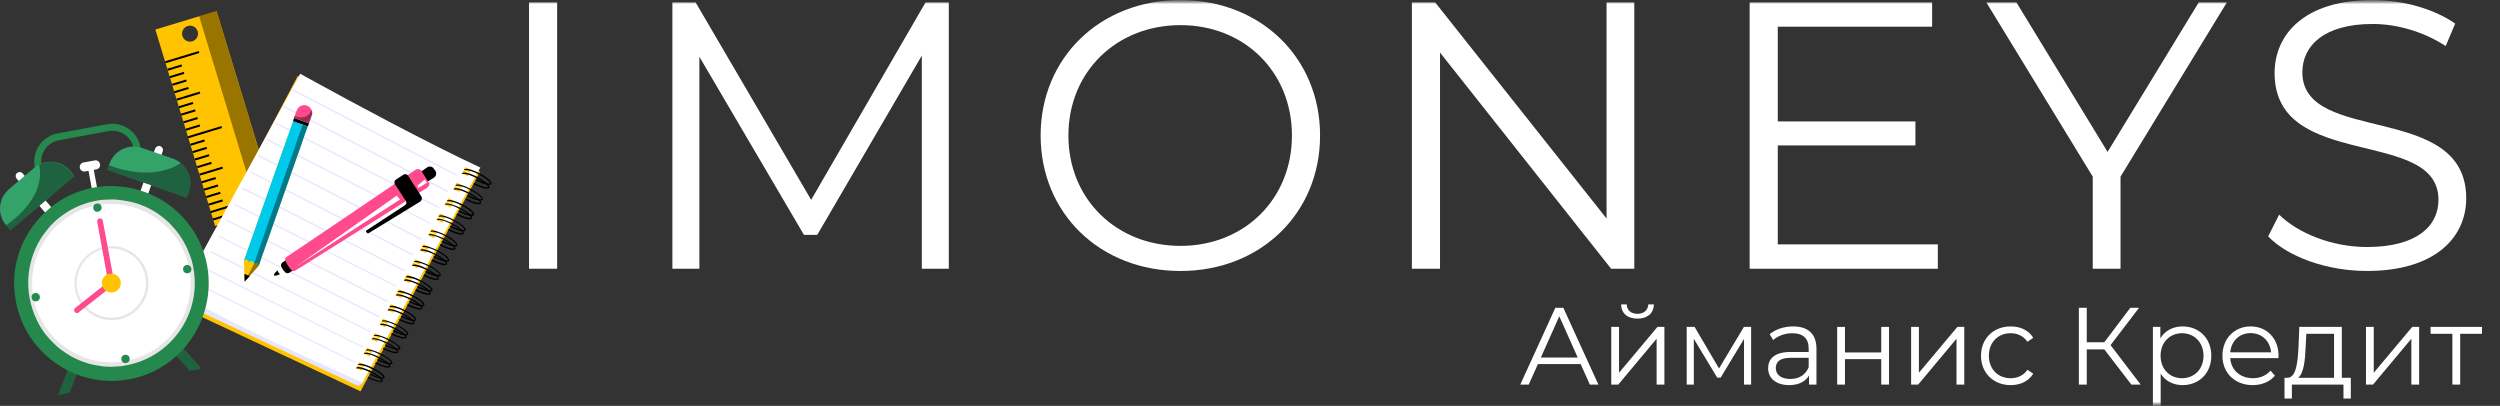 <svg width="308" height="50" viewBox="0 0 308 50" fill="none" xmlns="http://www.w3.org/2000/svg">
<rect x="0" y="0" width="308" height="50" fill="#333333" stroke="none"/>
<g clip-path="url(#clip0_463_33311)">
<mask id="mask0_463_33311" style="mask-type:luminance" maskUnits="userSpaceOnUse" x="0" y="0" width="308" height="50">
<path d="M308 0H0V50H308V0Z" fill="white"/>
</mask>
<g mask="url(#mask0_463_33311)">
<mask id="mask1_463_33311" style="mask-type:luminance" maskUnits="userSpaceOnUse" x="0" y="0" width="308" height="50">
<path d="M308 0H0V50H308V0Z" fill="white"/>
</mask>
<g mask="url(#mask1_463_33311)">
<path d="M65.175 0.285H68.641V33.106H65.175V0.285Z" fill="white"/>
<path d="M116.893 0.285V33.106H113.567V6.849L100.685 28.934H99.046L86.164 6.992V33.109H82.837V0.285H85.694L99.933 24.62L114.034 0.285H116.893Z" fill="white"/>
<path d="M128.205 16.695C128.205 7.128 135.514 0.004 145.44 0.004C155.278 0.004 162.632 7.085 162.632 16.695C162.632 26.304 155.278 33.385 145.44 33.385C135.514 33.388 128.205 26.261 128.205 16.695ZM159.167 16.695C159.167 8.865 153.311 3.096 145.444 3.096C137.529 3.096 131.628 8.861 131.628 16.695C131.628 24.528 137.529 30.293 145.444 30.293C153.311 30.293 159.167 24.528 159.167 16.695Z" fill="white"/>
<path d="M201.345 0.285V33.106H198.488L177.41 6.475V33.106H173.944V0.285H176.804L197.928 26.92V0.285H201.345Z" fill="white"/>
<path d="M238.74 30.107V33.109H215.556V0.285H238.038V3.287H219.022V14.961H235.979V17.917H219.022V30.107H238.74Z" fill="white"/>
<path d="M261.249 21.761V33.106H257.827V21.761L244.712 0.285H248.416L259.654 18.712L270.891 0.285H274.357L261.249 21.761Z" fill="white"/>
<path d="M279.436 29.12L280.794 26.446C283.134 28.745 287.304 30.432 291.614 30.432C297.751 30.432 300.419 27.854 300.419 24.617C300.419 15.614 280.231 21.147 280.231 9.003C280.231 4.172 283.981 0 292.316 0C296.016 0 299.856 1.077 302.481 2.906L301.309 5.673C298.499 3.844 295.219 2.953 292.316 2.953C286.321 2.953 283.65 5.626 283.65 8.907C283.65 17.91 303.838 12.472 303.838 24.428C303.838 29.259 299.998 33.381 291.611 33.381C286.698 33.387 281.873 31.654 279.436 29.12Z" fill="white"/>
<path d="M305.78 40.273V41.124H303.093V47.382H302.134V41.124H299.447V40.273H305.78Z" fill="white"/>
<path d="M291.489 47.382V40.273H292.447V45.922L297.186 40.273H298.037V47.382H297.078V41.732L292.353 47.382H291.489Z" fill="white"/>
<path d="M288.513 46.544H289.621V49.099H288.716V47.382H282.357V49.099H281.452V46.544H281.857C282.91 46.477 283.086 44.571 283.18 42.651L283.275 40.273H288.513V46.544ZM284.058 42.705C283.99 44.327 283.842 46.003 283.126 46.544H287.555V41.124H284.139L284.058 42.705Z" fill="white"/>
<path d="M280.717 43.824C280.717 43.905 280.703 44.013 280.703 44.121H274.763C274.871 45.608 276.005 46.595 277.558 46.595C278.422 46.595 279.191 46.284 279.731 45.662L280.271 46.284C279.637 47.041 278.651 47.446 277.531 47.446C275.316 47.446 273.804 45.932 273.804 43.824C273.804 41.715 275.276 40.215 277.274 40.215C279.272 40.215 280.717 41.688 280.717 43.824ZM277.274 41.039C275.897 41.039 274.884 42.013 274.763 43.405H279.799C279.677 42.013 278.665 41.039 277.274 41.039Z" fill="white"/>
<path d="M268.896 40.215C270.921 40.215 272.433 41.675 272.433 43.824C272.433 45.986 270.921 47.446 268.896 47.446C267.761 47.446 266.789 46.959 266.195 46.04V50.001H265.237V40.269H266.155V41.675C266.735 40.728 267.721 40.215 268.896 40.215ZM268.828 46.595C270.327 46.595 271.474 45.486 271.474 43.824C271.474 42.175 270.327 41.053 268.828 41.053C267.316 41.053 266.182 42.175 266.182 43.824C266.182 45.486 267.316 46.595 268.828 46.595Z" fill="white"/>
<path d="M262.585 47.384L259.25 43.045H257.09V47.384H256.118V37.922H257.09V42.166H259.25L262.45 37.922H263.53L260.02 42.518L263.733 47.384H262.585Z" fill="white"/>
<path d="M247.717 47.446C245.597 47.446 244.058 45.946 244.058 43.824C244.058 41.702 245.597 40.215 247.717 40.215C248.919 40.215 249.931 40.688 250.498 41.62L249.783 42.107C249.297 41.391 248.541 41.053 247.717 41.053C246.164 41.053 245.03 42.161 245.03 43.824C245.03 45.5 246.164 46.595 247.717 46.595C248.541 46.595 249.297 46.27 249.783 45.554L250.498 46.04C249.931 46.959 248.919 47.446 247.717 47.446Z" fill="white"/>
<path d="M235.451 47.382V40.273H236.41V45.922L241.149 40.273H241.999V47.382H241.041V41.732L236.315 47.382H235.451Z" fill="white"/>
<path d="M226.34 47.382V40.273H227.299V43.422H231.768V40.273H232.726V47.382H231.768V44.246H227.299V47.382H226.34Z" fill="white"/>
<path d="M220.912 40.215C222.748 40.215 223.788 41.134 223.788 42.972V47.379H222.87V46.27C222.438 47 221.601 47.446 220.426 47.446C218.819 47.446 217.834 46.608 217.834 45.378C217.834 44.283 218.536 43.364 220.575 43.364H222.829V42.932C222.829 41.715 222.141 41.053 220.818 41.053C219.9 41.053 219.035 41.377 218.455 41.891L218.023 41.175C218.738 40.566 219.792 40.215 220.912 40.215ZM220.575 46.689C221.655 46.689 222.451 46.176 222.829 45.243V44.081H220.602C219.224 44.081 218.779 44.621 218.779 45.351C218.779 46.176 219.441 46.689 220.575 46.689Z" fill="white"/>
<path d="M214.849 40.273H215.74V47.382H214.863V41.759L211.987 46.517H211.555L208.679 41.746V47.382H207.801V40.273H208.773L211.784 45.395L214.849 40.273Z" fill="white"/>
<path d="M201.733 39.257C200.531 39.257 199.748 38.635 199.721 37.5H200.409C200.423 38.216 200.963 38.662 201.733 38.662C202.502 38.662 203.042 38.216 203.069 37.5H203.758C203.731 38.635 202.934 39.257 201.733 39.257ZM198.506 47.38V40.271H199.464V45.921L204.203 40.271H205.054V47.38H204.095V41.731L199.37 47.38H198.506Z" fill="white"/>
<path d="M195.871 47.384L194.737 44.856H189.471L188.337 47.384H187.297L191.618 37.922H192.604L196.924 47.384H195.871ZM189.836 44.045H194.372L192.104 38.963L189.836 44.045Z" fill="white"/>
</g>
</g>
<path d="M29.323 37.117L36.867 34.823L26.683 1.35L19.14 3.644L29.323 37.117ZM23.698 5.09C23.195 5.247 22.629 4.964 22.472 4.43C22.315 3.927 22.597 3.362 23.132 3.204C23.635 3.047 24.2 3.33 24.358 3.864C24.515 4.399 24.2 4.933 23.698 5.09Z" fill="#FFC300"/>
<path opacity="0.4" d="M26.666 1.348L24.531 1.997L34.706 35.497L36.841 34.848L26.666 1.348Z" fill="black"/>
<path d="M24.483 6.288L20.333 7.55L20.406 7.791L24.556 6.529L24.483 6.288Z" fill="black"/>
<path d="M22.361 7.941L20.617 8.471L20.69 8.711L22.434 8.182L22.361 7.941Z" fill="black"/>
<path d="M22.638 8.854L20.894 9.384L20.967 9.624L22.711 9.095L22.638 8.854Z" fill="black"/>
<path d="M22.934 9.794L21.19 10.323L21.263 10.564L23.007 10.034L22.934 9.794Z" fill="black"/>
<path d="M23.184 10.714L21.439 11.244L21.512 11.485L23.257 10.955L23.184 10.714Z" fill="black"/>
<path d="M24.604 11.284L21.747 12.152L21.82 12.393L24.677 11.525L24.604 11.284Z" fill="black"/>
<path d="M23.746 12.561L22.002 13.091L22.075 13.332L23.819 12.802L23.746 12.561Z" fill="black"/>
<path d="M24.031 13.475L22.287 14.005L22.36 14.245L24.104 13.716L24.031 13.475Z" fill="black"/>
<path d="M24.312 14.421L22.568 14.95L22.641 15.191L24.385 14.661L24.312 14.421Z" fill="black"/>
<path d="M24.594 15.334L22.85 15.864L22.923 16.105L24.667 15.575L24.594 15.334Z" fill="black"/>
<path d="M27.277 15.532L23.127 16.793L23.2 17.034L27.35 15.773L27.277 15.532Z" fill="black"/>
<path d="M25.167 17.185L23.422 17.714L23.495 17.955L25.24 17.425L25.167 17.185Z" fill="black"/>
<path d="M25.442 18.093L23.698 18.623L23.771 18.863L25.515 18.333L25.442 18.093Z" fill="black"/>
<path d="M25.727 19L23.983 19.531L24.056 19.771L25.8 19.241L25.727 19Z" fill="black"/>
<path d="M26.012 19.944L24.268 20.474L24.341 20.714L26.085 20.184L26.012 19.944Z" fill="black"/>
<path d="M27.401 20.527L24.544 21.396L24.617 21.636L27.474 20.768L27.401 20.527Z" fill="black"/>
<path d="M26.544 21.81L24.799 22.34L24.872 22.58L26.617 22.051L26.544 21.81Z" fill="black"/>
<path d="M26.826 22.722L25.082 23.252L25.155 23.493L26.899 22.963L26.826 22.722Z" fill="black"/>
<path d="M27.109 23.628L25.365 24.158L25.438 24.398L27.182 23.868L27.109 23.628Z" fill="black"/>
<path d="M27.394 24.568L25.649 25.098L25.723 25.338L27.467 24.808L27.394 24.568Z" fill="black"/>
<path d="M30.064 24.746L25.915 26.006L25.988 26.247L30.138 24.986L30.064 24.746Z" fill="black"/>
<path d="M27.953 26.389L26.209 26.919L26.282 27.16L28.026 26.63L27.953 26.389Z" fill="black"/>
<path d="M28.245 27.33L26.5 27.86L26.574 28.101L28.318 27.57L28.245 27.33Z" fill="black"/>
<path d="M28.526 28.247L26.781 28.776L26.854 29.017L28.599 28.487L28.526 28.247Z" fill="black"/>
<path d="M28.813 29.186L27.069 29.716L27.142 29.956L28.886 29.426L28.813 29.186Z" fill="black"/>
<path d="M30.194 29.77L27.337 30.637L27.41 30.878L30.267 30.01L30.194 29.77Z" fill="black"/>
<path d="M29.368 31.015L27.624 31.545L27.697 31.786L29.441 31.256L29.368 31.015Z" fill="black"/>
<path d="M29.653 31.949L27.909 32.479L27.982 32.72L29.726 32.19L29.653 31.949Z" fill="black"/>
<path d="M29.932 32.865L28.188 33.395L28.261 33.636L30.005 33.106L29.932 32.865Z" fill="black"/>
<path d="M30.189 33.787L28.444 34.317L28.517 34.557L30.262 34.027L30.189 33.787Z" fill="black"/>
<path d="M32.903 33.98L28.752 35.24L28.826 35.48L32.976 34.22L32.903 33.98Z" fill="black"/>
<path d="M21.811 37.62L44.409 48.212L59.15 21.151L36.677 9.365L21.811 37.62Z" fill="#FFC300"/>
<path d="M44.693 47.143L44.19 47.583L22.723 37.494L22.566 36.489L24.546 33.251L45.887 44.346L44.693 47.143Z" fill="#E8E6FF"/>
<path d="M22.157 36.206C23.1 36.772 24.169 37.369 25.332 37.966C32.969 42.02 44.252 46.923 44.661 47.112L44.724 46.986L59.182 20.648C52.581 17.568 43.152 12.476 39.035 10.213C37.746 9.522 36.992 9.082 36.992 9.082L22.157 36.206Z" fill="white"/>
<path d="M35.861 11.062L56.196 21.654L56.29 21.497L35.924 10.905L35.861 11.062Z" fill="#E8E6FF"/>
<path d="M34.823 13.136L55.096 23.665L55.19 23.508L34.917 12.979L34.823 13.136Z" fill="#E8E6FF"/>
<path d="M33.818 15.179L54.027 25.645L54.122 25.488L33.881 15.022L33.818 15.179Z" fill="#E8E6FF"/>
<path d="M32.78 17.222L52.958 27.594L53.053 27.468L32.875 17.065L32.78 17.222Z" fill="#E8E6FF"/>
<path d="M31.806 19.234L51.889 29.574L51.984 29.417L31.869 19.076L31.806 19.234Z" fill="#E8E6FF"/>
<path d="M30.801 21.245L50.853 31.491L50.916 31.334L30.864 21.088L30.801 21.245Z" fill="#E8E6FF"/>
<path d="M29.795 23.257L49.816 33.44L49.879 33.283L29.889 23.1L29.795 23.257Z" fill="#E8E6FF"/>
<path d="M28.821 25.237L48.779 35.326L48.842 35.2L28.884 25.08L28.821 25.237Z" fill="#E8E6FF"/>
<path d="M27.846 27.185L47.741 37.243L47.804 37.086L27.909 27.028L27.846 27.185Z" fill="#E8E6FF"/>
<path d="M26.872 29.134L46.704 39.129L46.798 38.972L26.966 29.008L26.872 29.134Z" fill="#E8E6FF"/>
<path d="M25.929 31.083L45.698 40.983L45.761 40.857L25.992 30.925L25.929 31.083Z" fill="#E8E6FF"/>
<path d="M24.954 33L44.692 42.837L44.755 42.712L25.048 32.874L24.954 33Z" fill="#E8E6FF"/>
<path d="M24.012 34.917L43.687 44.692L43.75 44.566L24.075 34.76L24.012 34.917Z" fill="#E8E6FF"/>
<path d="M57.139 20.931L57.862 21.277L58.05 20.931L57.327 20.585L57.139 20.931Z" fill="#FFC300"/>
<path d="M56.919 21.371L57.61 21.717L57.798 21.402L57.107 21.025L56.919 21.371Z" fill="#FFC300"/>
<path d="M59.087 21.34C59.653 21.654 60.722 22.314 60.533 22.66C60.344 23.005 59.182 22.534 58.584 22.22L58.679 22.062C59.716 22.597 60.344 22.66 60.376 22.597C60.439 22.503 59.999 22.031 58.993 21.497C57.987 20.962 57.359 20.9 57.296 20.994L57.139 20.931C57.359 20.554 58.49 21.057 59.087 21.34Z" fill="black"/>
<path d="M58.836 21.811C59.402 22.125 60.47 22.785 60.282 23.131C60.093 23.477 58.93 23.005 58.333 22.691L58.427 22.534C59.465 23.068 60.093 23.131 60.124 23.068C60.187 22.974 59.747 22.503 58.742 21.968C57.736 21.434 57.107 21.371 57.044 21.465L56.887 21.402C57.107 21.025 58.239 21.497 58.836 21.811Z" fill="black"/>
<path d="M56.102 22.848L56.793 23.194L56.982 22.88L56.29 22.503L56.102 22.848Z" fill="#FFC300"/>
<path d="M55.85 23.288L56.573 23.634L56.73 23.32L56.039 22.942L55.85 23.288Z" fill="#FFC300"/>
<path d="M58.019 23.288C58.584 23.602 59.653 24.262 59.465 24.608C59.276 24.954 58.113 24.483 57.547 24.168L57.642 24.011C58.647 24.545 59.307 24.608 59.339 24.514C59.402 24.42 58.962 23.948 57.956 23.414C56.95 22.88 56.322 22.817 56.259 22.911L56.102 22.848C56.29 22.502 57.453 22.974 58.019 23.288Z" fill="black"/>
<path d="M57.799 23.728C58.364 24.043 59.433 24.703 59.244 25.048C59.056 25.394 57.893 24.923 57.327 24.608L57.421 24.451C58.427 24.985 59.087 25.048 59.119 24.954C59.181 24.86 58.742 24.388 57.736 23.886C56.73 23.351 56.101 23.288 56.038 23.383L55.881 23.32C56.07 22.943 57.201 23.414 57.799 23.728Z" fill="black"/>
<path d="M55.064 24.765L55.755 25.111L55.944 24.765L55.252 24.42L55.064 24.765Z" fill="#FFC300"/>
<path d="M54.812 25.206L55.504 25.551L55.692 25.206L55.001 24.86L54.812 25.206Z" fill="#FFC300"/>
<path d="M56.981 25.174C57.547 25.488 58.615 26.117 58.395 26.494C58.207 26.84 57.044 26.368 56.478 26.054L56.572 25.897C57.578 26.431 58.238 26.494 58.27 26.4C58.301 26.305 57.892 25.834 56.887 25.331C55.881 24.797 55.252 24.734 55.189 24.828L55.032 24.765C55.252 24.42 56.415 24.891 56.981 25.174Z" fill="black"/>
<path d="M56.73 25.614C57.296 25.928 58.364 26.557 58.144 26.903C57.956 27.248 56.793 26.777 56.227 26.463L56.321 26.305C57.327 26.84 57.987 26.903 58.019 26.808C58.05 26.714 57.673 26.243 56.636 25.74C55.63 25.205 55.001 25.143 54.938 25.237L54.781 25.174C55.001 24.86 56.164 25.331 56.73 25.614Z" fill="black"/>
<path d="M54.026 26.651L54.718 26.997L54.906 26.683L54.215 26.305L54.026 26.651Z" fill="#FFC300"/>
<path d="M53.807 27.091L54.498 27.437L54.655 27.123L53.964 26.745L53.807 27.091Z" fill="#FFC300"/>
<path d="M55.944 27.091C56.509 27.374 57.547 28.034 57.358 28.38C57.169 28.726 56.006 28.254 55.441 27.94L55.535 27.783C56.541 28.317 57.169 28.38 57.232 28.285C57.264 28.191 56.886 27.72 55.881 27.217C54.875 26.683 54.246 26.62 54.184 26.714L54.026 26.651C54.215 26.305 55.378 26.777 55.944 27.091Z" fill="black"/>
<path d="M55.692 27.5C56.258 27.783 57.295 28.443 57.107 28.788C56.918 29.134 55.755 28.663 55.19 28.349L55.284 28.191C56.29 28.726 56.918 28.788 56.981 28.694C57.013 28.6 56.635 28.128 55.63 27.626C54.624 27.091 53.995 27.028 53.964 27.123L53.807 27.06C53.995 26.746 55.127 27.217 55.692 27.5Z" fill="black"/>
<path d="M53.02 28.537L53.712 28.883L53.869 28.568L53.178 28.191L53.02 28.537Z" fill="#FFC300"/>
<path d="M52.77 28.977L53.461 29.323L53.65 29.009L52.958 28.631L52.77 28.977Z" fill="#FFC300"/>
<path d="M54.906 28.946C55.472 29.228 56.509 29.889 56.321 30.234C56.132 30.58 55.001 30.108 54.403 29.794L54.498 29.637C55.504 30.171 56.132 30.234 56.195 30.14C56.226 30.046 55.849 29.606 54.843 29.071C53.838 28.568 53.209 28.474 53.178 28.568L53.02 28.506C53.209 28.191 54.341 28.663 54.906 28.946Z" fill="black"/>
<path d="M54.687 29.386C55.253 29.668 56.29 30.328 56.101 30.674C55.913 31.02 54.781 30.548 54.184 30.234L54.279 30.077C55.284 30.611 55.913 30.674 55.976 30.58C56.007 30.485 55.63 30.046 54.624 29.511C53.618 29.008 52.99 28.914 52.958 29.008L52.801 28.945C52.958 28.631 54.09 29.103 54.687 29.386Z" fill="black"/>
<path d="M51.984 30.423L52.675 30.768L52.864 30.423L52.172 30.077L51.984 30.423Z" fill="#FFC300"/>
<path d="M51.764 30.831L52.456 31.177L52.613 30.863L51.921 30.517L51.764 30.831Z" fill="#FFC300"/>
<path d="M53.901 30.831C54.467 31.114 55.504 31.774 55.315 32.12C55.127 32.466 53.995 31.994 53.398 31.68L53.492 31.523C54.498 32.026 55.127 32.12 55.19 32.026C55.221 31.931 54.844 31.491 53.838 30.957C52.832 30.454 52.204 30.391 52.172 30.454L52.015 30.391C52.172 30.077 53.304 30.548 53.901 30.831Z" fill="black"/>
<path d="M53.65 31.271C54.216 31.554 55.253 32.214 55.064 32.56C54.876 32.906 53.744 32.434 53.147 32.12L53.241 31.963C54.247 32.466 54.876 32.56 54.939 32.466C54.97 32.371 54.593 31.931 53.587 31.397C52.581 30.894 51.953 30.831 51.921 30.894L51.764 30.831C51.953 30.486 53.084 30.957 53.65 31.271Z" fill="black"/>
<path d="M50.978 32.277L51.669 32.623L51.858 32.277L51.167 31.931L50.978 32.277Z" fill="#FFC300"/>
<path d="M50.758 32.686L51.418 33.031L51.607 32.717L50.916 32.371L50.758 32.686Z" fill="#FFC300"/>
<path d="M52.864 32.685C53.43 32.968 54.467 33.628 54.278 33.943C54.09 34.288 52.958 33.817 52.392 33.503L52.487 33.346C53.492 33.848 54.121 33.943 54.152 33.848C54.184 33.754 53.807 33.314 52.801 32.811C51.795 32.308 51.167 32.245 51.135 32.308L50.978 32.245C51.167 31.931 52.298 32.403 52.864 32.685Z" fill="black"/>
<path d="M52.644 33.126C53.21 33.409 54.247 34.069 54.058 34.383C53.87 34.729 52.738 34.257 52.173 33.974L52.267 33.817C53.273 34.32 53.901 34.414 53.933 34.32C53.964 34.226 53.587 33.786 52.581 33.283C51.575 32.78 50.947 32.717 50.916 32.78L50.758 32.717C50.916 32.371 52.078 32.811 52.644 33.126Z" fill="black"/>
<path d="M49.972 34.1L50.664 34.477L50.821 34.131L50.161 33.786L49.972 34.1Z" fill="#FFC300"/>
<path d="M49.752 34.54L50.412 34.886L50.601 34.572L49.909 34.226L49.752 34.54Z" fill="#FFC300"/>
<path d="M51.858 34.54C52.424 34.823 53.461 35.483 53.272 35.797C53.084 36.143 51.952 35.671 51.386 35.389L51.481 35.231C52.487 35.734 53.115 35.797 53.147 35.734C53.178 35.64 52.801 35.2 51.795 34.697C50.789 34.194 50.192 34.131 50.129 34.194L49.972 34.131C50.161 33.786 51.292 34.226 51.858 34.54Z" fill="black"/>
<path d="M51.638 34.949C52.203 35.231 53.241 35.86 53.052 36.206C52.864 36.552 51.732 36.08 51.166 35.797L51.261 35.64C52.266 36.143 52.895 36.206 52.926 36.143C52.958 36.049 52.581 35.609 51.575 35.106C50.569 34.603 49.972 34.54 49.909 34.603L49.752 34.54C49.941 34.194 51.041 34.666 51.638 34.949Z" fill="black"/>
<path d="M48.967 35.954L49.658 36.3L49.847 35.986L49.155 35.64L48.967 35.954Z" fill="#FFC300"/>
<path d="M48.747 36.363L49.438 36.709L49.596 36.394L48.936 36.049L48.747 36.363Z" fill="#FFC300"/>
<path d="M50.853 36.363C51.418 36.646 52.456 37.274 52.267 37.62C52.078 37.966 50.947 37.494 50.381 37.212L50.475 37.054C51.481 37.557 52.11 37.62 52.141 37.557C52.173 37.463 51.795 37.023 50.79 36.52C49.784 36.017 49.187 35.954 49.124 36.017L48.967 35.954C49.155 35.609 50.287 36.08 50.853 36.363Z" fill="black"/>
<path d="M50.633 36.772C51.199 37.054 52.236 37.683 52.047 38.029C51.859 38.374 50.727 37.903 50.161 37.62L50.256 37.463C51.261 37.966 51.89 38.029 51.922 37.966C51.953 37.872 51.576 37.432 50.57 36.929C49.564 36.426 48.967 36.363 48.904 36.426L48.747 36.363C48.936 36.049 50.067 36.489 50.633 36.772Z" fill="black"/>
<path d="M47.992 37.777L48.652 38.123L48.84 37.809L48.149 37.463L47.992 37.777Z" fill="#FFC300"/>
<path d="M47.772 38.186L48.432 38.532L48.621 38.217L47.929 37.872L47.772 38.186Z" fill="#FFC300"/>
<path d="M49.846 38.186C50.412 38.469 51.449 39.097 51.261 39.443C51.072 39.757 49.941 39.317 49.375 39.034L49.469 38.877C50.475 39.38 51.072 39.443 51.135 39.38C51.166 39.286 50.789 38.846 49.783 38.343C48.778 37.84 48.181 37.777 48.118 37.871L47.96 37.809C48.181 37.431 49.281 37.903 49.846 38.186Z" fill="black"/>
<path d="M49.627 38.594C50.192 38.877 51.229 39.506 51.041 39.852C50.852 40.166 49.721 39.726 49.155 39.443L49.249 39.286C50.255 39.789 50.852 39.852 50.915 39.789C50.947 39.694 50.569 39.255 49.564 38.752C48.558 38.249 47.961 38.186 47.898 38.28L47.741 38.217C47.929 37.872 49.061 38.312 49.627 38.594Z" fill="black"/>
<path d="M47.018 39.569L47.678 39.914L47.867 39.6L47.175 39.255L47.018 39.569Z" fill="#FFC300"/>
<path d="M46.767 40.009L47.458 40.323L47.615 40.009L46.955 39.663L46.767 40.009Z" fill="#FFC300"/>
<path d="M48.872 39.977C49.438 40.26 50.475 40.889 50.286 41.203C50.097 41.517 48.966 41.077 48.4 40.794L48.495 40.637C49.5 41.14 50.097 41.203 50.16 41.14C50.192 41.046 49.815 40.606 48.809 40.103C47.835 39.6 47.206 39.537 47.175 39.632L47.049 39.569C47.175 39.254 48.306 39.694 48.872 39.977Z" fill="black"/>
<path d="M48.653 40.386C49.218 40.669 50.255 41.297 50.067 41.612C49.878 41.926 48.747 41.486 48.181 41.203L48.275 41.046C49.281 41.549 49.878 41.612 49.941 41.549C49.973 41.454 49.595 41.014 48.59 40.543C47.615 40.04 46.987 39.977 46.955 40.072L46.83 40.009C46.955 39.663 48.087 40.103 48.653 40.386Z" fill="black"/>
<path d="M46.012 41.36L46.704 41.706L46.861 41.392L46.201 41.046L46.012 41.36Z" fill="#FFC300"/>
<path d="M45.792 41.8L46.484 42.115L46.641 41.8L45.981 41.486L45.792 41.8Z" fill="#FFC300"/>
<path d="M47.898 41.769C48.464 42.052 49.469 42.68 49.312 42.995C49.124 43.309 48.023 42.869 47.426 42.586L47.489 42.429C48.495 42.932 49.092 42.995 49.155 42.9C49.186 42.806 48.809 42.366 47.803 41.895C46.829 41.392 46.201 41.329 46.169 41.423L46.044 41.36C46.201 41.046 47.332 41.486 47.898 41.769Z" fill="black"/>
<path d="M47.647 42.177C48.213 42.46 49.218 43.089 49.061 43.403C48.873 43.718 47.773 43.278 47.175 42.995L47.238 42.837C48.244 43.34 48.841 43.403 48.904 43.309C48.935 43.215 48.558 42.775 47.553 42.303C46.578 41.8 45.95 41.737 45.918 41.832L45.792 41.769C45.981 41.455 47.081 41.895 47.647 42.177Z" fill="black"/>
<path d="M45.07 43.152L45.73 43.497L45.887 43.183L45.227 42.837L45.07 43.152Z" fill="#FFC300"/>
<path d="M44.818 43.56L45.509 43.906L45.666 43.592L45.007 43.246L44.818 43.56Z" fill="#FFC300"/>
<path d="M46.924 43.56C47.49 43.843 48.496 44.472 48.339 44.786C48.15 45.1 47.05 44.66 46.484 44.378L46.547 44.221C47.553 44.723 48.15 44.786 48.181 44.692C48.213 44.598 47.836 44.158 46.83 43.686C45.856 43.183 45.227 43.12 45.196 43.215L45.07 43.152C45.227 42.838 46.358 43.278 46.924 43.56Z" fill="black"/>
<path d="M46.672 43.969C47.238 44.252 48.244 44.88 48.087 45.195C47.898 45.509 46.798 45.069 46.232 44.786L46.295 44.629C47.301 45.132 47.898 45.195 47.929 45.1C47.961 45.006 47.584 44.598 46.578 44.095C45.604 43.592 44.975 43.529 44.944 43.623L44.818 43.56C45.007 43.246 46.138 43.686 46.672 43.969Z" fill="black"/>
<path d="M44.095 44.943L44.755 45.257L44.944 44.943L44.252 44.629L44.095 44.943Z" fill="#FFC300"/>
<path d="M43.876 45.352L44.535 45.666L44.724 45.352L44.033 45.038L43.876 45.352Z" fill="#FFC300"/>
<path d="M45.95 45.32C46.515 45.603 47.521 46.2 47.364 46.546C47.175 46.86 46.075 46.42 45.51 46.138L45.572 46.012C46.547 46.515 47.175 46.578 47.207 46.483C47.238 46.389 46.861 45.98 45.855 45.477C44.881 44.974 44.252 44.912 44.221 45.006L44.095 44.943C44.252 44.597 45.384 45.037 45.95 45.32Z" fill="black"/>
<path d="M45.73 45.729C46.296 46.012 47.301 46.609 47.144 46.955C46.956 47.269 45.856 46.829 45.29 46.546L45.353 46.42C46.327 46.923 46.956 46.986 46.987 46.892C47.019 46.797 46.641 46.389 45.636 45.886C44.661 45.415 44.033 45.32 44.001 45.415L43.876 45.352C44.033 45.006 45.164 45.446 45.73 45.729Z" fill="black"/>
<path d="M17.663 20.051L16.814 20.208L16.468 18.291C16.217 16.845 14.803 15.871 13.357 16.154L7.259 17.285C5.814 17.536 4.839 18.951 5.122 20.396L5.468 22.314L4.619 22.471L4.273 20.554C3.928 18.637 5.185 16.782 7.102 16.436L13.2 15.305C15.117 14.959 16.971 16.216 17.317 18.134L17.663 20.051Z" fill="#25894D"/>
<path d="M9.617 45.729L8.58 48.401L7.166 48.652C7.166 48.62 7.197 48.558 7.197 48.526L8.454 45.289C8.58 44.975 8.926 44.818 9.24 44.943C9.586 45.038 9.743 45.415 9.617 45.729Z" fill="#1F623F"/>
<path d="M24.766 45.446L23.383 45.698L21.435 43.529C21.215 43.278 21.215 42.9 21.498 42.649C21.749 42.429 22.126 42.429 22.378 42.68L24.703 45.258C24.703 45.352 24.735 45.383 24.766 45.446Z" fill="#1F623F"/>
<path d="M17.872 21.928L16.883 24.745L17.832 25.078L18.821 22.261L17.872 21.928Z" fill="white"/>
<path d="M18.763 20.836C18.511 20.742 18.354 20.459 18.449 20.208L19.109 18.322C19.203 18.07 19.486 17.913 19.737 18.008C19.989 18.102 20.146 18.385 20.052 18.636L19.392 20.522C19.329 20.805 19.046 20.931 18.763 20.836Z" fill="white"/>
<path d="M23.288 23.571L23.006 24.357L13.231 20.931L13.419 20.365L13.482 20.176C14.048 18.542 15.871 17.662 17.505 18.228L21.308 19.548C21.654 19.673 21.968 19.831 22.22 20.051C23.288 20.868 23.76 22.282 23.288 23.571Z" fill="#34A369"/>
<path opacity="0.4" d="M23.288 23.571L23.006 24.356L13.231 20.931L13.419 20.365C19.234 22.534 22.251 20.082 22.251 20.082C23.288 20.868 23.76 22.282 23.288 23.571Z" fill="black"/>
<path d="M5.241 24.261L4.473 24.911L6.402 27.19L7.17 26.54L5.241 24.261Z" fill="white"/>
<path d="M4.022 23.571C4.242 23.382 4.242 23.068 4.085 22.879L2.796 21.371C2.608 21.151 2.294 21.151 2.105 21.308C1.885 21.496 1.885 21.811 2.042 21.999L3.331 23.508C3.488 23.728 3.802 23.759 4.022 23.571Z" fill="white"/>
<path d="M9.177 21.685L1.288 28.38L0.753 27.751C-0.378 26.431 -0.221 24.419 1.13 23.288L4.211 20.679C4.399 20.522 4.619 20.365 4.839 20.271C6.128 19.611 7.699 19.925 8.674 21.056L9.177 21.685Z" fill="#34A369"/>
<path opacity="0.4" d="M9.177 21.685L1.288 28.38L0.753 27.751C6.096 23.979 4.808 20.302 4.808 20.302C6.096 19.642 7.668 19.956 8.642 21.088L9.177 21.685Z" fill="black"/>
<path d="M11.66 19.768L10.277 20.019C9.963 20.082 9.774 20.365 9.837 20.679C9.9 20.994 10.183 21.182 10.497 21.119L11.88 20.868C12.194 20.805 12.383 20.522 12.32 20.208C12.257 19.894 11.975 19.705 11.66 19.768Z" fill="white"/>
<path d="M11.376 19.96L10.727 20.08L11.411 23.789L12.06 23.669L11.376 19.96Z" fill="white"/>
<path d="M11.849 24.64C6.191 25.677 2.42 31.145 3.488 36.803C4.525 42.46 9.994 46.232 15.652 45.163C21.309 44.126 25.081 38.657 24.012 33C22.943 27.343 17.506 23.571 11.849 24.64Z" fill="white"/>
<g opacity="0.1">
<path d="M13.577 30.611C15.683 30.548 17.537 32.026 17.914 34.1C18.354 36.426 16.814 38.657 14.488 39.066C14.268 39.097 14.08 39.129 13.86 39.129C11.754 39.192 9.9 37.714 9.522 35.64C9.302 34.508 9.554 33.377 10.214 32.434C10.874 31.491 11.848 30.863 12.948 30.643C13.168 30.643 13.388 30.643 13.577 30.611ZM13.577 30.328C13.357 30.328 13.137 30.36 12.917 30.391C10.434 30.863 8.799 33.22 9.24 35.703C9.648 37.966 11.66 39.506 13.891 39.443C14.111 39.443 14.331 39.412 14.551 39.38C17.034 38.909 18.669 36.551 18.228 34.069C17.82 31.806 15.808 30.234 13.577 30.328Z" fill="black"/>
</g>
<g opacity="0.1">
<path d="M13.389 25.142C18.166 24.985 22.441 28.411 23.32 33.126C24.295 38.406 20.775 43.498 15.495 44.472C15.023 44.566 14.52 44.597 14.049 44.629C9.271 44.786 4.997 41.36 4.117 36.646C3.645 34.1 4.211 31.491 5.688 29.354C7.166 27.217 9.397 25.771 11.943 25.3C12.446 25.205 12.917 25.142 13.389 25.142ZM13.389 24.451C12.886 24.482 12.351 24.514 11.849 24.608C6.191 25.645 2.42 31.114 3.488 36.772C4.431 41.926 9.02 45.478 14.111 45.32C14.614 45.289 15.149 45.258 15.652 45.163C21.309 44.126 25.081 38.657 24.012 33C23.038 27.845 18.449 24.294 13.389 24.451Z" fill="black"/>
</g>
<path d="M25.52 32.717C24.828 28.945 22.408 25.897 19.234 24.262C18.92 24.105 18.574 23.948 18.26 23.822C17.945 23.697 17.631 23.571 17.317 23.477C15.588 22.942 13.702 22.754 11.785 23.068L11.439 23.131C9.491 23.508 7.731 24.357 6.285 25.52C6.033 25.739 5.782 25.959 5.531 26.18C2.639 28.883 1.162 32.937 1.948 37.086C2.608 40.732 4.871 43.686 7.888 45.383C8.045 45.477 8.202 45.54 8.359 45.635C8.736 45.823 9.114 45.98 9.491 46.138C11.471 46.892 13.671 47.143 15.902 46.735C18.134 46.326 20.114 45.32 21.686 43.906C22 43.623 22.283 43.34 22.566 43.026C25.017 40.291 26.211 36.551 25.52 32.717ZM12.979 45.163C12.822 45.163 12.665 45.132 12.477 45.1C11.974 45.037 11.471 44.943 10.999 44.817C10.842 44.786 10.685 44.723 10.528 44.66C10.371 44.629 10.214 44.566 10.056 44.503C9.742 44.377 9.428 44.252 9.145 44.094C8.988 44.032 8.862 43.937 8.705 43.874L8.674 43.843C8.265 43.592 7.856 43.34 7.479 43.057C7.354 42.963 7.228 42.869 7.102 42.743C6.976 42.649 6.882 42.554 6.756 42.429C6.379 42.083 6.065 41.737 5.751 41.36C5.656 41.266 5.593 41.172 5.531 41.077C5.185 40.637 4.902 40.166 4.651 39.663C4.588 39.569 4.525 39.443 4.493 39.317C4.431 39.16 4.336 39.003 4.273 38.846C4.211 38.752 4.179 38.626 4.148 38.5C4.022 38.186 3.928 37.871 3.833 37.526C3.802 37.431 3.771 37.337 3.771 37.243C3.739 37.086 3.708 36.897 3.645 36.709C3.142 33.911 3.802 31.177 5.279 29.008C5.562 28.6 5.876 28.223 6.191 27.845C6.348 27.688 6.505 27.531 6.662 27.374C6.851 27.185 7.071 26.997 7.259 26.84C7.291 26.808 7.322 26.777 7.354 26.777C8.611 25.771 10.151 25.048 11.848 24.734C12.194 24.671 12.539 24.608 12.885 24.608C13.231 24.577 13.577 24.577 13.922 24.577C14.079 24.577 14.268 24.577 14.425 24.608C14.771 24.64 15.085 24.671 15.431 24.734C15.588 24.765 15.777 24.797 15.934 24.828C16.217 24.891 16.5 24.954 16.782 25.048C16.814 25.048 16.877 25.079 16.908 25.079C17.16 25.174 17.411 25.268 17.663 25.362C17.725 25.394 17.788 25.394 17.82 25.425C17.977 25.488 18.134 25.582 18.291 25.645C18.323 25.677 18.385 25.677 18.417 25.708C18.511 25.771 18.605 25.802 18.7 25.865C18.825 25.928 18.951 26.022 19.077 26.085C19.203 26.148 19.297 26.211 19.423 26.305C19.548 26.399 19.674 26.462 19.768 26.557C20.24 26.902 20.68 27.28 21.088 27.72C21.183 27.814 21.277 27.94 21.371 28.034C21.465 28.128 21.56 28.254 21.654 28.348C22.314 29.165 22.88 30.077 23.257 31.114C23.32 31.24 23.351 31.366 23.414 31.491C23.446 31.617 23.508 31.711 23.54 31.837C23.603 32.026 23.666 32.214 23.697 32.403C23.76 32.591 23.791 32.811 23.823 33C24.86 38.594 21.151 43.969 15.557 45.006C15.368 45.037 15.211 45.069 15.022 45.1C14.897 45.132 14.771 45.132 14.614 45.132C14.52 45.132 14.394 45.163 14.268 45.163C13.891 45.195 13.451 45.195 12.979 45.163Z" fill="#25894D"/>
<path d="M9.554 38.563C9.428 38.594 9.302 38.532 9.208 38.437C9.082 38.28 9.114 38.06 9.271 37.934L13.325 34.729L11.974 27.311C11.942 27.123 12.068 26.934 12.257 26.903C12.445 26.871 12.634 26.997 12.665 27.185L14.08 34.791C14.111 34.917 14.048 35.043 13.954 35.137L9.711 38.469C9.679 38.532 9.617 38.563 9.554 38.563Z" fill="#FF4A8E"/>
<path d="M14.865 34.666C14.991 35.294 14.551 35.923 13.922 36.017C13.294 36.143 12.665 35.703 12.571 35.074C12.445 34.446 12.885 33.817 13.514 33.723C14.142 33.628 14.771 34.037 14.865 34.666Z" fill="#FFC300"/>
<path d="M12.1 26.085C11.817 26.148 11.534 25.96 11.502 25.677C11.44 25.394 11.628 25.111 11.911 25.08C12.194 25.017 12.477 25.205 12.508 25.488C12.571 25.74 12.382 26.023 12.1 26.085Z" fill="#25894D"/>
<path d="M15.557 44.723C15.274 44.786 14.991 44.597 14.96 44.315C14.897 44.032 15.086 43.749 15.368 43.717C15.651 43.655 15.934 43.843 15.966 44.126C16.029 44.409 15.84 44.692 15.557 44.723Z" fill="#25894D"/>
<path d="M4.902 36.52C4.965 36.803 4.776 37.086 4.494 37.117C4.211 37.18 3.928 36.991 3.896 36.709C3.834 36.426 4.022 36.143 4.305 36.111C4.588 36.048 4.871 36.237 4.902 36.52Z" fill="#25894D"/>
<path d="M23.572 33.063C23.634 33.346 23.446 33.629 23.163 33.66C22.88 33.723 22.597 33.534 22.566 33.251C22.503 32.969 22.692 32.686 22.974 32.654C23.257 32.591 23.509 32.78 23.572 33.063Z" fill="#25894D"/>
<path d="M33.755 33.88L33.786 33.943C33.912 34.163 35.86 33.126 35.86 33.126C36.017 33.031 36.049 32.748 35.923 32.528L35.892 32.465C35.766 32.245 35.515 32.183 35.326 32.277C35.358 32.308 33.629 33.66 33.755 33.88Z" fill="black"/>
<path d="M34.761 33.785L38.124 31.837L37.432 30.768L34.289 33.063C33.975 33.251 34.478 33.974 34.761 33.785Z" fill="white"/>
<path d="M34.635 32.78C34.729 33.063 34.918 33.346 35.169 33.566C35.295 33.691 35.483 33.691 35.641 33.597L40.952 30.234L40.732 29.888L40.072 28.883L34.792 32.34C34.666 32.434 34.572 32.623 34.635 32.78Z" fill="black"/>
<path d="M49.281 23.728C49.47 24.011 49.847 24.105 50.13 23.917L53.43 21.905C53.744 21.717 53.839 21.308 53.619 21.025L53.462 20.805C53.273 20.491 52.864 20.428 52.581 20.648L49.407 22.88C49.187 23.068 49.093 23.445 49.281 23.728Z" fill="black"/>
<path d="M51.166 20.931L43.843 25.897L37.652 30.077L35.263 31.68C35.137 31.774 35.106 31.931 35.137 32.057C35.326 32.528 35.577 32.968 35.955 33.314C36.049 33.408 36.237 33.44 36.363 33.346L37.683 32.528L43.938 28.6L52.612 23.131C52.864 22.974 52.989 22.691 52.832 22.502L51.858 20.994C51.732 20.805 51.418 20.774 51.166 20.931Z" fill="#FF4A8E"/>
<path d="M50.255 21.622L51.89 24.168C52.047 24.388 51.984 24.702 51.733 24.86L45.415 28.725C45.352 28.757 45.289 28.757 45.227 28.694C45.195 28.663 45.164 28.631 45.132 28.6C45.069 28.537 45.069 28.442 45.164 28.38L49.91 25.268C50.067 25.142 50.13 24.922 50.004 24.765L48.652 22.691C48.527 22.502 48.59 22.251 48.778 22.125L49.69 21.528C49.878 21.402 50.13 21.434 50.255 21.622Z" fill="black"/>
<path d="M36.521 32.811L49.282 24.577L48.873 24.105L36.521 32.811Z" fill="white"/>
<path d="M51.418 22.879L52.329 22.125L52.612 22.502L51.544 23.162L51.418 22.879Z" fill="white"/>
<path d="M31.868 32.748L30.768 33.974L30.14 34.666C30.14 34.666 30.108 34.226 30.108 33.723C30.077 32.968 30.045 32.088 30.045 32.088L30.234 31.586L35.451 16.751L37.274 17.379L31.868 32.748Z" fill="white"/>
<path d="M30.14 34.697C30.14 34.697 30.108 34.257 30.108 33.754C30.077 33 30.045 32.12 30.045 32.12L30.234 31.617L35.451 16.782L37.274 17.411L32.151 31.931L31.868 32.748L30.768 33.974L30.14 34.697Z" fill="#FFC300"/>
<path opacity="0.4" d="M30.14 34.697L31.272 32.56L31.712 31.931H32.152L31.869 32.748L30.769 34.006L30.14 34.697Z" fill="black"/>
<path d="M30.768 34.005L30.14 34.697C30.14 34.697 30.108 34.257 30.108 33.754L30.768 34.005Z" fill="black"/>
<path d="M31.868 32.748C31.868 32.685 31.837 32.623 31.837 32.56C31.837 32.528 31.837 32.528 31.805 32.528C31.743 32.434 31.617 32.371 31.523 32.403H31.491C31.46 32.403 31.46 32.403 31.428 32.434H31.397C31.397 32.434 31.366 32.434 31.366 32.465C31.334 32.497 31.303 32.497 31.303 32.528L31.271 32.56C31.271 32.56 31.271 32.591 31.24 32.591C31.24 32.56 31.271 32.497 31.271 32.497C31.271 32.465 31.271 32.465 31.271 32.434V32.403V32.371V32.34C31.271 32.34 31.271 32.308 31.24 32.308L31.208 32.277C31.208 32.277 31.177 32.277 31.177 32.245C31.145 32.214 31.114 32.214 31.083 32.183H31.051H31.02H30.988C30.957 32.183 30.925 32.183 30.894 32.183C30.894 32.183 30.894 32.183 30.863 32.183H30.831C30.8 32.183 30.8 32.183 30.768 32.214C30.737 32.214 30.737 32.245 30.705 32.245L30.674 32.277C30.674 32.277 30.674 32.277 30.643 32.308C30.643 32.308 30.643 32.34 30.611 32.34C30.611 31.994 30.297 31.805 30.045 32.12L36.111 14.928L36.709 15.148L37.306 15.368L37.903 15.588L32.183 31.837L31.868 32.748Z" fill="#00CAE9"/>
<path opacity="0.4" d="M31.869 32.748C31.869 32.685 31.838 32.623 31.838 32.56C31.838 32.528 31.838 32.528 31.806 32.528C31.743 32.434 31.618 32.371 31.523 32.403H31.492C31.461 32.403 31.461 32.403 31.429 32.434H31.398C31.398 32.434 31.366 32.434 31.366 32.465C31.335 32.497 31.303 32.497 31.303 32.528L31.272 32.56C31.335 32.371 31.681 31.365 32.121 30.108C32.843 28.065 35.924 19.265 37.306 15.336L37.904 15.556L32.718 30.328L32.183 31.805L31.869 32.748Z" fill="black"/>
<path d="M36.233 14.539L36.097 14.925L37.935 15.573L38.071 15.188L36.233 14.539Z" fill="black"/>
<path d="M38.061 15.179L36.206 14.519L36.301 14.299L36.552 13.607C36.741 13.105 37.307 12.822 37.809 13.01C38.092 13.105 38.281 13.325 38.407 13.576C38.501 13.796 38.501 14.016 38.407 14.268L38.061 15.179Z" fill="#FF4A8E"/>
<path opacity="0.4" d="M38.061 15.179L36.206 14.519L36.301 14.299C37.59 14.802 38.155 14.079 38.375 13.576C38.469 13.796 38.469 14.016 38.375 14.268L38.061 15.179Z" fill="black"/>
</g>
<defs>
<clipPath id="clip0_463_33311">
<rect width="308" height="50" fill="white"/>
</clipPath>
</defs>
</svg>
